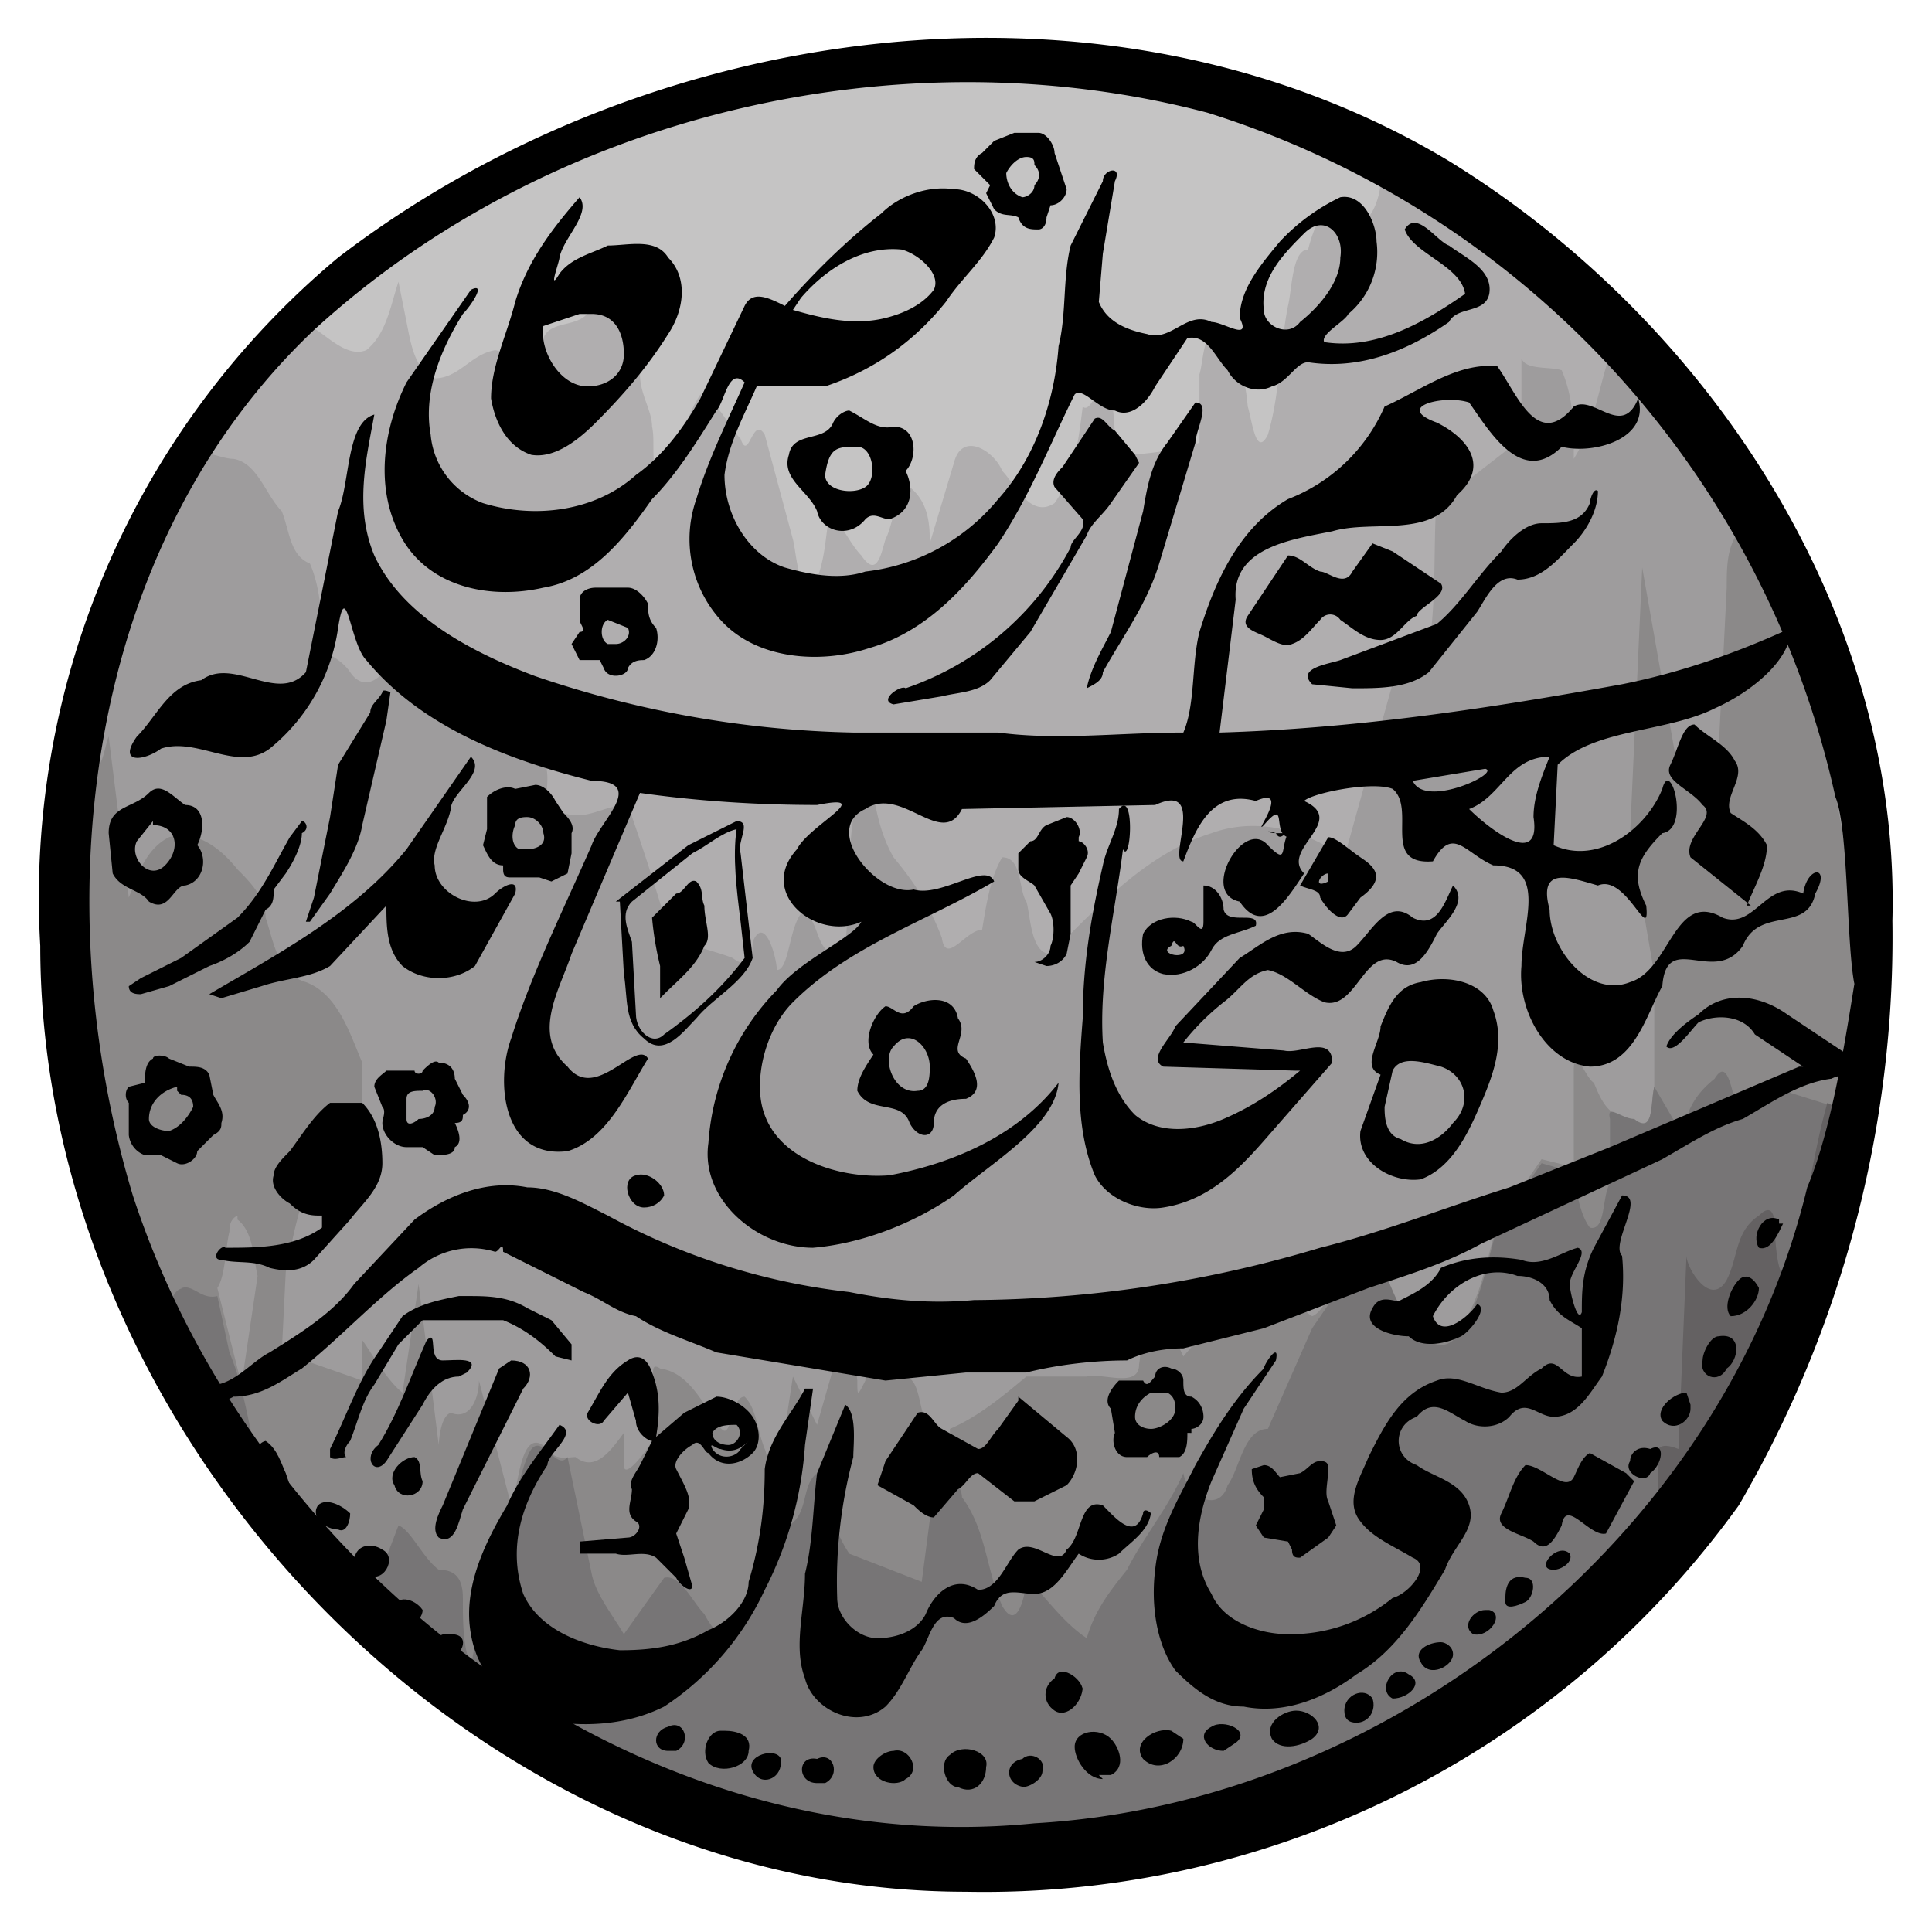 <svg xmlns="http://www.w3.org/2000/svg" width="48" height="48"><path fill="#c5c4c4" d="M1.6 22.6c0 8.9 5.3 17.7 13.3 21.6 3.2 1.6 6.8 2.3 10.4 2.1 4.7-.2 9.4-1.7 13.1-4.8 3.8-3 6.3-7.6 7.2-12.4A22.3 22.3 0 0 0 31.7 3.3 23.8 23.8 0 0 0 16.3 3 20.2 20.2 0 0 0 1.6 22.6Z"/><path fill="#b0aeaf" d="M34.3 4.5c0 .4-.3 1.4-.9.9-.5-.6-.8.4-.9.8-.4 0-.4 1-.5 1.4-.2 1-.2 2.2-.5 3.2-.3.6-.4-.4-.5-.7a5 5 0 0 0-.6-2c-.5-.1-.5.9-.6 1.2V11a7 7 0 0 1-2.1.3c0-.6 0-1.2-.2-1.8-.2 0-.4.8-.6.6-.1.8-.2 1.7-.7 2.4-.6.4-1-.5-1.3-.8-.2-.5-1-1-1.2-.2l-.6 2c0-.4 0-1-.5-1.4-.4.3-.4.9-.6 1.3-.1.3-.2 1-.6.4-.3-.3-.6-1-.8-1-.1.6-.1 1.2-.4 1.8-.4 0-.4-.8-.5-1.2l-.7-2.6c-.3-.5-.4.7-.6.1-.3-.3-.6-1-1-1.1-.4.6-.5 1.4-.9 2-.4 0-.2-.8-.3-1.2 0-.4-.3-.8-.3-1.3-.2-1-.2-1.8-.5-2.7-.4-.3-.4.8-.7 1-.2.6-1 .3-1.2.8-.3.5-.3 1-.4 1.6-.2-.5-.2-1.2-.8-1.3-.6.1-.9.7-1.5.7-.5-.2-.6-.9-.7-1.4l-.2-1c-.2.6-.3 1.3-.8 1.7-.5.2-1-.4-1.4-.6-.5.3-1 1-1.5 1.5a19.8 19.8 0 0 0-4.6 12c-.4 9.2 5 18.4 13.2 22.6 3.2 1.6 6.9 2.4 10.5 2.1 4.7-.2 9.4-1.7 13.1-4.8 3.8-3 6.3-7.6 7.2-12.4A22.3 22.3 0 0 0 34.4 4.5Z"/><path fill="#9e9c9d" d="M40 8.8c-.3.9-.4 1.8-.9 2.6 0-.8 0-1.5-.3-2.2-.3-.1-.9 0-1-.3v2L36 12.3c0-.3-.3-.5-.3 0-.1 1.2 0 2.5-.2 3.8l-.6-.2-1.5 5.4c-1-.7-2.2-1-3.3-.6-1.6.5-2.8 1.8-4 3-.5 0-.5-1-.6-1.3-.2-.3-.1-1.1-.6-1.1-.3.5-.4 1.2-.5 1.8-.4 0-.9.9-1 .2-.3-.8-.7-1.4-1.2-2-.4-.7-.5-1.5-.6-2.3-.5 1-.5 2.2-.5 3.3-.1.5 0 1-.2 1.4-.7.1-.5-1-1-1-.3.4-.3 1.4-.6 1.4 0-.3-.3-1.4-.6-.7 0 .4-.1.7-.5.4-.5-.2-1.2-.3-1.6-.7a62 62 0 0 0-1-3.1c-.6 0-1 .4-1.6.2-.8 0-.1-1-.6-1.4-.4-.6-1-1-1.8-1.2-.6-.2-1.3-.6-1.5-1.2-.2-.2-.3-.8-.4-.2 0 .5-.6 1.1-1 .5-.2-.3-.6-.5-.7-.5 0-.7 0-1.5-.3-2.2-.5-.2-.5-.8-.7-1.3-.4-.4-.6-1.2-1.2-1.3-.4 0-.9-.4-1 .2a20.4 20.4 0 0 0-3.2 12.6c.6 8.3 5.8 16.3 13.3 20 3.2 1.6 6.8 2.3 10.4 2.1 4.7-.2 9.4-1.7 13.1-4.8 3.8-3 6.3-7.6 7.2-12.4a22.3 22.3 0 0 0-5.7-20.4z"/><path fill="#8b8989" d="M43.2 13.2c-.3.4-.3.9-.3 1.4l-.2 4c-.4 0-.8 1-1 .6l-.9-5.1-.3 6.6.6 3.5V27c-.1.4 0 1.2-.5.8-.6 0-.8-.4-1-.9-.2-.1-.5-1-.5-.3V29l-.8-.2-1.1 1.6c-.3 1-.4 1.9-1 2.7 0 .2-.7.2-.3.2-.6 0-.9-.6-1.2-1-.2-.3-.4-1.4-.8-.7-.2.3-.1-.7-.3-.2-.4.4-.7 1.2-1 1.3-.5-.3-.8-1.2-1.2-1.3l-2 2.3-.7-1.5c-.4.3-.3 1.1-.4 1.7 0 .6-.9.2-1.3.3h-1.5c-.6.5-1.2 1-1.9 1.3v1c-.5 0-.3-.7-.5-1-.3-.4-.2-1.2-.6-1.3-.4-.3-1-.6-1 .1-.2.4-.2.4-.2 0l-.2-1.7-.8 2.8-.6-1.2-.4 2.6c-.2.2-.2-.6-.3-.8-.2-.5-.2-1-.5-1.3-.4 0-.3 1.4-.7.6-.4-.5-.7-1.2-1.4-1.3-.3-.2-.1.3-.2.5v1.3c-.1.2-.7 1-.7.6v-.8c-.3.4-.7 1-1.2.6-.2 0-.5.1-.7-.2-.6-.6-.7.7-.8 1 0 .3 0 1-.1.4l-.8-3.1c0 .4-.2 1-.7.8-.3.1-.3.9-.3.8l-.5-4-.4 2.7c-.4-.3-.9-1.2-1-1.3v1l-2-.7.1-2c.2-1 .4-2 .9-3 .1-.5.7-.4 1-.4v-1.8c-.3-.7-.6-1.7-1.4-2-.7-.2-.8-1-1-1.6 0-.5-.4-.9-.7-1.2-.4-.5-1-1-1.7-.8-.6.3-.8 1-1 1.5l-.5-4c-.1.2-.2 1.2-.5.5 0-.1-.3-.7-.3-.2l-.2 2.6-.1 1.4c0 5.7 2.2 11.2 5.8 15.5l1 1.2A21.7 21.7 0 0 0 28.8 46a20.6 20.6 0 0 0 17.1-19 22.5 22.5 0 0 0-2.7-13.7zM5.9 30.3c.4.3.4 1 .5 1.4L6 34.4 5.4 32c.2-.3.2-1 .3-1.4 0-.1 0-.3.2-.4z"/><path fill="#777576" d="M45.6 27.5 44 27c-.2.3-.7 1.1-.9.3-.1-.3-.2-1-.5-.5-.5.4-.7.8-.8 1.4l-.7-1.2c-.1.4 0 1.2-.5.8-.3 0-.7-.4-.6 0v1.6c-.2.3-.1 1.2-.5 1.1-.3-.4-.3-1-.5-1.4l-.7-.2-1.1 1.6c-.3 1-.4 1.9-1 2.7-.5.6-1.1-.2-1.3-.6-.3-.3-.4-1.1-.8-1.2-.1.4-.4.4-.4 0L32.6 33l-1.1 2.5c-.6 0-.7 1-1 1.4-.2.7-1 .3-1.1-.3-.4.9-1 1.6-1.4 2.4-.4.5-.8 1-1 1.7-.6-.4-1-1-1.5-1.5 0 .3-.2 1.4-.6.7-.4-.9-.4-1.9-1-2.7 0-.4-.7-1-.7-.2l-.3 2.3-1.8-.7c-.4-.6-.6-1.4-.8-2-.4.3-.2 1-.7 1.3-.3-.1-.4-1.4-.5-.6-.3 1-.3 2.2-.7 3.2-.2.6-.7 0-.9-.4-.3-.3-.6-1-1-.9l-1 1.4c-.3-.5-.7-1-.8-1.5l-.6-2.9c-.3.4-.7-.8-1 0-.4 1-.4 2.2-.5 3.4 0-.3-.3-1-.5-.4l-.4 2.2c-.2-.5-.2-1.1-.2-1.7 0-.5-.2-.7-.6-.7-.4-.3-.7-1-1-1.1L9.1 40a21.5 21.5 0 0 0 21 5.5 20.4 20.4 0 0 0 15.5-18zM4.6 32c-.5 0-.3 1-.8.6 1 2 2.1 4 3.6 5.7-.1-.4-.2-1.3-.4-1.3 0 .3-.2.7-.3.2-.5-1.2-.5-2.4-1-3.6l-.3-1.4c-.4.1-.6-.3-.9-.2ZM8.1 38c-.2.6-.3 1 .2 1.4.2.2.5.6.3 0L8.2 38Z"/><path fill="#646162" d="M45.4 27.4c-.4 1.4-.5 2.8-1 4.1-.2.5-.3-.6-.3-.9 0-.2 0-.8-.4-.4-.6.4-.5 1-.8 1.6-.4.7-1-.3-1-.6l-.2 4.8c-.5-.2-.6 0-.5.4 0 .8 0 1.7-.2 2.5 2.5-3 4-6.6 4.7-10.3-.1-.4.2-1-.3-1.2z"/><g><path d="M35.1 19.4c.3.7 2.2-.2 1.8-.3l-1.8.3zm3.4-.6c-1 0-1.2 1-2 1.3.5.5 1.8 1.5 1.6.2 0-.5.2-1 .4-1.5m-6.5 2c-.4-.1 0-1-.6-.3-.3.3.7-1-.2-.6-1.1-.3-1.5.7-1.8 1.5-.4 0 .6-2-.7-1.4l-4.8.1c-.5 1-1.5-.6-2.4 0-1.1.5.3 2.2 1.2 2 .7.2 1.8-.7 2-.2-1.7 1-3.6 1.6-5 3-.6.6-.9 1.6-.8 2.4.2 1.5 2 2 3.2 1.9 1.6-.3 3.2-1 4.2-2.3-.1 1.1-1.7 2-2.6 2.8-1 .7-2.3 1.2-3.5 1.3-1.4 0-2.8-1.2-2.6-2.6a6 6 0 0 1 1.7-3.8c.5-.7 1.9-1.3 2.1-1.7-1.1.5-2.6-.7-1.6-1.8.3-.6 2-1.4.5-1.1-1.5 0-3-.1-4.4-.3l-1.7 4c-.3.9-1 2-.1 2.8.7.9 1.7-.7 2-.2-.5.8-1 2-2 2.3-1.6.2-1.8-1.7-1.4-2.8.5-1.6 1.3-3.2 2-4.8.2-.6 1.4-1.6 0-1.6-2-.5-4.2-1.3-5.6-3-.4-.4-.5-2.1-.7-.8a4.7 4.7 0 0 1-1.7 3c-.8.6-1.8-.3-2.7 0-.4.3-1.1.4-.6-.3.5-.5.8-1.3 1.6-1.4.8-.6 1.9.6 2.6-.2l.8-4c.3-.7.2-2.2.9-2.4-.2 1.1-.5 2.3 0 3.5.7 1.5 2.4 2.4 4 3a26 26 0 0 0 7.9 1.4h3.6c1.5.2 3 0 4.6 0 .3-.7.2-1.7.4-2.5.4-1.3 1-2.6 2.2-3.3a4.3 4.3 0 0 0 2.4-2.3c.9-.4 1.8-1.1 2.8-1 .5.7 1 2.1 1.9 1 .5-.3 1.2.8 1.6-.2.3 1-1.1 1.4-1.9 1.2-1 1-1.8-.4-2.3-1.1-.6-.2-1.9.1-.8.5.8.4 1.3 1.1.5 1.8-.6 1.1-2.1.6-3.1.9-1 .2-2.5.4-2.4 1.7l-.4 3.3c3.4-.1 6.7-.6 10-1.2 1.5-.3 2.9-.8 4.2-1.4 0 .8-1 1.6-1.9 2-1.2.6-3 .5-3.9 1.4l-.1 2c1.1.5 2.3-.4 2.7-1.4.2-.8.7 1 0 1.1-.6.6-.8 1-.4 1.8.1 1-.5-.8-1.2-.5-.7-.2-1.5-.5-1.2.6 0 1 1 2.2 2 1.8 1-.3 1.1-2.3 2.3-1.6.8.3 1.1-1 2-.6.1-.7.7-.7.3 0-.2 1-1.4.3-1.8 1.3-.7 1-1.9-.4-2 1-.4.7-.7 2-1.8 2-1.1-.1-1.8-1.4-1.7-2.5 0-1 .7-2.5-.7-2.5-.7-.3-1-1-1.5-.1-1.3.1-.4-1.3-1-1.8-.5-.2-2 .1-2.2.3 1.1.5-.6 1.2 0 1.8-.4.6-1 1.6-1.6.7-1-.2.1-2.1.7-1.4.5.5.3.1.5-.3z"/><path d="M33.3 6.4c.1-.6-.4-1.1-.9-.6-.5.5-1.1 1.1-1 1.9 0 .4.6.7.9.3.5-.4 1-1 1-1.6zM19.7 7.7c.7.2 1.5.4 2.3.2.4-.1.9-.3 1.2-.7.2-.4-.4-.9-.8-1-1-.1-1.9.5-2.5 1.2l-.2.3zm-.9 1.9c-.3.7-.7 1.4-.8 2.2 0 1 .6 2 1.5 2.3.7.2 1.4.3 2 .1a5 5 0 0 0 3.3-1.8c.9-1 1.4-2.4 1.5-3.8.2-.8.1-1.7.3-2.5l.8-1.6c0-.3.5-.4.3 0l-.3 1.8-.1 1.2c.2.5.7.7 1.2.8.6.2 1-.6 1.6-.3.3 0 1 .5.7-.1 0-.7.5-1.3 1-1.9a5 5 0 0 1 1.5-1.1c.6-.1.9.7.9 1.1a2 2 0 0 1-.7 1.8c-.1.2-.7.5-.6.7 1.3.2 2.5-.5 3.5-1.2-.1-.7-1.3-1-1.5-1.6.3-.5.8.3 1.1.4.4.3 1.1.6 1 1.2-.1.5-.8.3-1 .7-1 .7-2.2 1.2-3.5 1-.3 0-.5.5-.9.6-.4.2-.9 0-1.1-.4-.3-.3-.5-.9-1-.8l-.8 1.2c-.2.4-.6.8-1 .6-.4 0-.8-.6-1-.4-.6 1.2-1.1 2.5-1.9 3.7-.8 1.1-1.8 2.2-3.2 2.6-1.2.4-2.8.3-3.7-.7a3 3 0 0 1-.6-3c.3-1 .8-2 1.2-2.9-.4-.4-.5.5-.7.7-.5.8-1 1.6-1.6 2.2-.7 1-1.5 2-2.7 2.2-1.3.3-2.8 0-3.5-1.2-.7-1.2-.5-2.7.1-3.9l1.6-2.3c.4-.2 0 .4-.2.6-.5.8-1 1.9-.8 3a2 2 0 0 0 1.3 1.7c1.3.4 2.8.2 3.8-.7.7-.5 1.2-1.2 1.6-1.9l1.1-2.3c.2-.4.6-.2 1 0 .7-.8 1.5-1.6 2.4-2.3.4-.4 1.1-.7 1.8-.6.6 0 1.2.6 1 1.2-.3.6-.8 1-1.2 1.6-.8 1-1.8 1.7-3 2.1h-1.7zm26 16.9-1.2-.8c-.3-.5-1-.5-1.4-.3-.2.2-.6.8-.8.6.1-.3.5-.6.8-.8.6-.6 1.5-.5 2.2 0l1.5 1c.3.2 1.1 0 .8.4-.3.2-.8 0-1.2.2-.8.1-1.5.6-2.2 1-.7.2-1.3.6-2 1l-4.5 2.1c-.9.5-1.9.8-2.8 1.1l-2.6 1-2 .5c-.5 0-1 .1-1.4.3-.8 0-1.7.1-2.5.3H24l-2 .2-4.2-.7c-.7-.3-1.4-.5-2-.9-.5-.1-.8-.4-1.3-.6l-2-1c0-.3-.1 0-.2 0a2 2 0 0 0-1.9.4c-1 .7-1.9 1.7-2.9 2.5-.5.3-1 .7-1.7.7-.3.2-.8 0-.4-.3.5-.1.9-.6 1.3-.8.8-.5 1.6-1 2.1-1.7l1.5-1.6c.8-.6 1.8-1 2.8-.8.7 0 1.4.4 2 .7a16.3 16.3 0 0 0 6 1.9c1 .2 2 .3 3.1.2a30.5 30.5 0 0 0 8.6-1.3c1.6-.4 3.1-1 4.7-1.5l2.5-1 4.7-2m-5.4 7.7V33c-.3-.2-.6-.3-.8-.7 0-.4-.4-.6-.8-.6-.8-.3-1.7.2-2.1 1 .2.6.9 0 1.1-.3.3.1-.2.7-.4.8-.4.2-1 .3-1.3 0-.4 0-1.2-.2-.9-.7.2-.4.6-.1.7-.2.4-.2.8-.4 1-.8.7-.3 1.4-.3 2-.2.5.2 1-.2 1.4-.3.3.1-.2.6-.2.9 0 .2.2 1 .3.7 0-.5 0-1 .3-1.6l.7-1.3c.6 0-.3 1.2 0 1.5.1 1-.1 2-.5 3-.3.4-.6 1-1.2 1-.4 0-.7-.5-1.1 0-.3.3-.8.3-1.1.1-.4-.2-.8-.6-1.2-.1-.6.2-.6 1 0 1.2.4.3 1.1.4 1.3 1 .2.6-.4 1-.6 1.6-.6 1-1.2 2-2.2 2.6-.8.6-1.8 1-2.8.8-.7 0-1.2-.4-1.7-.9-.5-.7-.6-1.7-.5-2.5.1-1 .6-1.8 1-2.6.5-.9 1-1.7 1.7-2.4 0-.1.4-.7.3-.2l-.8 1.2-.8 1.8c-.4 1-.5 2 0 2.8.3.7 1.2 1 1.9 1a4 4 0 0 0 2.6-.9c.4-.1 1-.8.5-1-.5-.3-1-.5-1.3-.9-.4-.5 0-1.1.2-1.6.4-.8.8-1.6 1.7-1.9.5-.2 1 .2 1.6.3.4 0 .6-.4 1-.6.4-.4.5.3 1 .2z"/><path d="m32.2 26.6-3.3-.1c-.4-.2.2-.7.3-1l1.6-1.7c.5-.3 1-.8 1.7-.6.3.2.8.7 1.2.3.4-.4.8-1.2 1.4-.7.6.3.8-.4 1-.8.4.4-.2.9-.4 1.2-.2.4-.5 1-1 .7-.8-.4-1 1.2-1.8 1-.5-.2-.9-.7-1.4-.8-.5.1-.7.5-1.1.8a6 6 0 0 0-1 1l2.5.2c.4.1 1.2-.4 1.2.3L31.7 28c-.7.8-1.5 1.8-2.8 2-.6.1-1.4-.2-1.7-.8-.5-1.2-.4-2.6-.3-3.9 0-1.3.2-2.5.5-3.8.1-.5.4-.9.4-1.4.4-.5.3 1.4.1 1-.2 1.6-.6 3.2-.5 4.8.1.6.3 1.3.8 1.8.6.5 1.5.4 2.2.1.7-.3 1.3-.7 1.9-1.2zm-12 7.9-.2 1.4a9.2 9.2 0 0 1-1 3.6 7 7 0 0 1-2.5 2.9c-.8.4-1.7.5-2.6.4-1-.2-2-1-2.2-2.2-.2-1.1.3-2.2.9-3.2.3-.7.8-1.3 1.3-2 .5.2-.3.7-.3 1-.6.9-1 2-.6 3.2.4.9 1.5 1.3 2.4 1.4.8 0 1.5-.1 2.2-.5.5-.2 1-.7 1-1.2.3-1 .4-1.9.4-2.8.1-.8.7-1.4 1-2h.1zM14.4 7.8l-.9.3c-.1.6.4 1.5 1.1 1.5.5 0 .9-.3.9-.8s-.2-1-.8-1h-.3zm0-2.9c.3.4-.4 1-.5 1.5 0 .1-.3.9 0 .4.3-.4.8-.5 1.2-.7.5 0 1.2-.2 1.5.3.5.5.4 1.3 0 1.9-.5.8-1.1 1.5-1.8 2.2-.4.4-1 .9-1.6.8-.6-.2-.9-.8-1-1.4 0-.8.4-1.6.6-2.4.3-1 .9-1.8 1.6-2.6Zm14.2 32.6c0 .5-.5.8-.8 1.1-.3.2-.7.2-1 0-.3.4-.6 1-1.1 1-.4 0-.8-.2-1 .3-.3.3-.7.6-1 .3-.5-.2-.6.5-.8.8-.3.4-.5 1-.9 1.4-.7.6-1.8.1-2-.7-.3-.8 0-1.7 0-2.6.2-.8.2-1.7.3-2.5l.7-1.7c.3.2.2 1 .2 1.3a12 12 0 0 0-.4 3.5c0 .5.5 1 1 1s1-.2 1.2-.6c.2-.5.7-1 1.3-.6.5 0 .7-.7 1-1 .4-.3 1 .5 1.2 0 .4-.3.3-1.3.9-1.1.3.3.8.9 1 .2 0-.1.1-.1.2 0M5.2 24.7c1.7-1 3.6-2 4.9-3.6l1.6-2.3c.4.4-.5.9-.5 1.3-.1.5-.5 1-.4 1.4 0 .7 1 1.2 1.5.7.2-.2.6-.4.5 0l-1 1.8c-.5.4-1.3.4-1.8 0-.4-.4-.4-1-.4-1.5l-1.4 1.5c-.5.3-1.1.3-1.7.5l-1 .3-.3-.1m29.2 2.8c0 .2 0 .7.4.8.5.3 1 0 1.3-.4.5-.5.3-1.2-.3-1.4-.4-.1-1-.3-1.2.1l-.2.9zm-.1-.8c-.5-.2 0-.8 0-1.2.2-.5.4-1 1-1.1.7-.2 1.6 0 1.8.7.3.8 0 1.6-.3 2.3-.3.7-.7 1.6-1.5 1.9-.7.1-1.6-.4-1.5-1.2l.5-1.4z"/><path d="M18.6 35.8c-.2.2-.4.3-.7.2-.1 0-.3-.2-.2 0 .2.3.6.2.7 0l.2-.2zm-.5.1c.2 0 .4-.3.2-.5-.2 0-.5 0-.6.2 0 .2.2.3.4.3zm-1.8-.2.7-.6.8-.4c.3 0 .7.2.9.5.2.3.2.7 0 .9-.3.3-.8.4-1.1 0-.1 0-.2-.4-.4-.2-.2.1-.5.4-.4.6.2.4.4.7.3 1l-.3.6.2.6.2.7c0 .2-.3 0-.4-.2l-.5-.5c-.3-.2-.7 0-1-.1h-.9v-.3l1.2-.1c.2 0 .4-.3.2-.4-.3-.2-.1-.5-.1-.8-.1-.2.1-.4.2-.6l.3-.6c-.1 0-.4-.2-.4-.5l-.2-.7-.6.7c-.1.2-.5 0-.4-.2.3-.5.5-1 1-1.3.3-.2.5 0 .6.3.2.5.2 1 .1 1.6zm9-1 1.2 1c.4.3.3.9 0 1.2l-.8.4h-.5l-.9-.7c-.2 0-.3.3-.5.4l-.6.7c-.2 0-.4-.2-.5-.3l-.9-.5.2-.6.8-1.2c.3-.1.4.3.6.4l.9.5c.2 0 .3-.3.5-.5l.5-.7zm9-18.8c-.4 0-.7-.3-1-.5a.3.3 0 0 0-.5 0c-.2.2-.4.5-.7.6-.2.1-.5-.1-.7-.2-.2-.1-.6-.2-.4-.5l1-1.5c.3 0 .5.3.8.4.2 0 .6.4.8 0l.5-.7.5.2 1.2.8c.2.3-.6.6-.6.8-.3.1-.5.6-.9.6zM7.9 30.2c-.3 0-.5-.1-.7-.3-.2-.1-.5-.4-.4-.7 0-.2.2-.4.4-.6.3-.4.6-.9 1-1.2H9c.4.4.5 1 .5 1.5 0 .6-.5 1-.8 1.4l-.9 1c-.3.3-.7.3-1.1.2-.4-.2-.8-.1-1.2-.2-.3 0 0-.4.1-.3.8 0 1.7 0 2.4-.5v-.3m20.3-18.7-.7 1c-.2.3-.5.5-.6.8l-1.4 2.4-1 1.2c-.3.3-.8.3-1.2.4l-1.2.2c-.4-.1.2-.5.3-.4a7.3 7.3 0 0 0 4.1-3.5c0-.2.4-.4.3-.7l-.7-.8c-.1-.2.1-.4.2-.5l.8-1.2c.2-.1.3.2.5.3l.5.6.1.2z"/><path d="M39.7 12.2c0 .5-.3 1-.6 1.3-.4.4-.8.9-1.4.9-.5-.2-.8.5-1 .8l-1.2 1.5c-.5.4-1.2.4-1.9.4l-1-.1c-.4-.4.4-.5.7-.6l2.4-.9c.6-.5 1-1.2 1.6-1.8.2-.3.6-.7 1-.7.5 0 1 0 1.2-.5 0-.1.1-.4.2-.3zm-19.2-.4c0 .4.7.5 1 .3.3-.2.2-1-.2-1-.5 0-.7 0-.8.7m.6-1.6c.4.2.7.5 1.1.4.6 0 .6.8.3 1.1.2.4.2 1-.4 1.2-.2 0-.4-.2-.6 0-.4.5-1.1.3-1.2-.2-.2-.5-.9-.8-.7-1.4.1-.6.9-.3 1.1-.8.1-.2.3-.3.4-.3zm2 16.3c0-.5-.5-1-.9-.5-.3.3 0 1.2.6 1.1.3 0 .3-.4.3-.6zm-1.4-.3c-.3-.3 0-1 .3-1.2.2 0 .4.4.7 0 .3-.2 1-.3 1.1.3.3.4-.3.8.2 1 .2.3.5.8 0 1-.5 0-.8.2-.8.6 0 .4-.4.4-.6 0-.2-.6-1-.2-1.3-.8 0-.3.2-.6.4-.9zm21.8-3.7L42 21.3c-.2-.5.7-1 .3-1.3-.3-.4-1-.6-.8-1 .2-.4.3-1 .6-1 .3.3.8.5 1 .9.3.4-.3.9-.1 1.3.3.2.7.4.9.8 0 .5-.3 1-.5 1.5zm-41 6.4.1.4c.1.2 0-.1 0-.2l-.1-.2zm-.3-4.6a17.7 17.7 0 0 0 2.5 9.1c.5.4-.2.8-.4.3-.7-.7-1-1.6-1.4-2.4L2.3 29 2 25.9v-1.4c0-.2.2-.2.3-.2m24.7-7.2c.1-.5.4-1 .6-1.4l.8-3c.1-.6.2-1.2.6-1.7l.7-1c.4 0 0 .7 0 1l-.9 3c-.3 1-.9 1.8-1.4 2.7 0 .2-.2.3-.4.4zm13.6 19.7-.7 1.3c-.4.1-1-.9-1.1-.2-.2.4-.4.7-.7.4-.3-.2-1-.3-.8-.7.2-.4.3-.9.6-1.2.4 0 1 .7 1.2.3.1-.2.2-.5.4-.6l.9.5.2.2zM3.8 20.4l-.4.5c-.2.4.3 1 .7.6.4-.4.3-1-.3-1m1 .4c.4.3.3 1-.2 1.1-.3 0-.4.7-.9.4-.2-.3-.7-.3-.9-.7l-.1-1c0-.7.6-.6 1-1 .3-.3.6.1.9.3.5 0 .5.6.3 1"/><path d="M4.4 27c-.4.1-.7.4-.7.8 0 .2.3.3.5.3.3-.1.5-.4.6-.6 0-.2-.1-.3-.3-.3l-.1-.1Zm-.8-.1c0-.2 0-.5.2-.6 0-.1.3-.1.4 0l.5.2c.2 0 .4 0 .5.2l.1.5c.1.2.3.4.2.7 0 .1 0 .2-.2.3l-.4.4c0 .2-.3.4-.5.3l-.4-.2h-.4a.6.6 0 0 1-.4-.5v-.8c-.1-.1-.1-.3 0-.4l.4-.1zm4-4 .2-.6.4-2 .2-1.3.8-1.3c0-.2.2-.3.3-.5 0-.1.2 0 .2 0l-.1.7-.6 2.6c-.1.6-.5 1.2-.8 1.7l-.5.7h-.1m5.5-1.8c.2 0 .5-.1.4-.4 0-.2-.2-.4-.4-.4-.1 0-.3 0-.3.2-.1.2-.1.5.1.6h.2zm-.6.4c-.3 0-.4-.3-.5-.5l.1-.4v-.8c.2-.2.5-.3.7-.2l.5-.1c.2 0 .4.2.5.4l.2.3c.1.1.3.3.2.5v.5l-.1.5-.4.2-.3-.1h-.7c-.1 0-.2 0-.2-.2v-.1m-.9 10.7c.5 0 1 0 1.5.3l.6.3.5.6v.4l-.4-.1c-.4-.4-.8-.7-1.3-.9h-2l-.6.6-.6 1c-.3.4-.4.9-.6 1.4-.1.1-.2.3-.1.4-.1 0-.3.1-.4 0V36c.4-.8.7-1.7 1.2-2.4l.6-.9c.4-.3.9-.4 1.4-.5h.2zm-1.1-5.1c-.2 0-.4 0-.4.2v.5c0 .2.2.1.3 0 .2 0 .4-.1.4-.3.1-.2-.1-.5-.3-.4m.8.8c.1.2.2.5 0 .6 0 .2-.3.2-.5.2l-.3-.2h-.4c-.3 0-.6-.3-.6-.6 0-.1.1-.3 0-.4l-.2-.5c0-.2.2-.3.3-.4h.7c0 .1.2.1.2 0 .1-.1.3-.3.4-.2.3 0 .4.2.4.4l.2.4c.2.2.2.4 0 .5 0 .1 0 .2-.2.2zM33 36.5c0 .3-.1.6 0 .8l.2.6-.2.3-.7.5c-.1 0-.2 0-.2-.2l-.1-.2-.6-.1-.2-.3.2-.4v-.3c-.2-.2-.3-.4-.3-.7l.3-.1c.2 0 .3.2.4.3l.5-.1c.2-.1.3-.3.5-.3s.2.1.2.2M15.3 16c.2 0 .4-.2.3-.4l-.5-.2c-.2.1-.2.5 0 .6h.2m-.4.4h-.5l-.2-.4.2-.3c.2 0 0-.2 0-.3v-.5c0-.2.2-.3.4-.3h.8c.2 0 .4.2.5.4 0 .2 0 .4.2.6.1.3 0 .7-.3.8-.1 0-.3 0-.4.2 0 .2-.5.3-.6 0l-.1-.2zm13.3 18.8c0 .2.2.3.4.3s.6-.2.6-.5c0-.1 0-.3-.2-.4h-.4c-.2.1-.4.3-.4.6zm1.3.4c0 .2 0 .5-.2.6h-.5c0-.2-.2-.1-.3 0H28c-.3 0-.4-.4-.3-.6l-.1-.6c-.2-.2 0-.5.2-.7h.6c.1.2.2 0 .3-.1 0-.2.2-.3.4-.2.1 0 .3.1.3.3 0 .2 0 .4.2.4.2.1.3.3.3.5s-.2.3-.3.3v.1m-2.8-14.7c.1 0 .3.2.2.4l-.2.4-.2.3V23.2l-.1.5c-.1.2-.3.3-.5.3l-.3-.1c.2 0 .4-.2.4-.4.1-.2.1-.6 0-.8l-.4-.7c-.1-.1-.4-.2-.4-.4v-.4l.3-.3c.2 0 .2-.3.4-.4l.5-.2c.2 0 .4.3.3.5zm-1.3-17c-.2 0-.4.2-.5.4 0 .2.1.5.4.6.1 0 .3-.1.3-.3.1-.1.2-.3 0-.5 0-.1 0-.2-.2-.2Zm-.9.7-.4-.4c0-.1 0-.3.2-.4l.3-.3.5-.2h.6c.2 0 .4.3.4.5l.3.9c0 .2-.2.4-.4.4l-.1.3c0 .2-.1.3-.2.3-.2 0-.4 0-.5-.3-.2-.1-.4 0-.6-.2l-.2-.4.1-.2zM7.5 20.4c.1 0 .2.2 0 .3 0 .3-.2.7-.4 1l-.3.4c0 .2 0 .4-.2.5l-.4.8c-.3.3-.7.5-1 .6l-1 .5-.7.2c-.1 0-.3 0-.3-.2l.3-.2 1-.5 1.4-1c.6-.6.9-1.3 1.3-2l.3-.4z"/><path d="M12.7 33.8c.5 0 .6.4.3.7l-1.5 3c-.1.3-.2.9-.6.7-.2-.2 0-.6.1-.8l1.4-3.4.3-.2m16.7-10.3c-.2.1-.2-.3-.3 0-.4.2.5.4.3 0m.5-1.5c.3 0 .5.3.5.6.1.4.9 0 .8.4-.4.2-.9.2-1.1.6-.2.4-.7.7-1.2.6-.4-.1-.6-.5-.5-1 .2-.4.8-.5 1.2-.3.1 0 .3.4.3 0v-1m-11.6-1.3c-.4.1-.7.4-1.1.6l-1.5 1.2c-.3.3-.1.7 0 1l.1 1.8c0 .4.4.8.7.5.7-.5 1.4-1.1 2-1.9l-.1-.9c-.1-.8-.2-1.6-.1-2.3zm-3 1.8 1.8-1.4 1.2-.6c.4 0 0 .5.1.8l.3 2.6c-.2.6-1 1-1.4 1.5-.3.3-.8 1-1.3.5-.5-.4-.4-1-.5-1.6l-.1-1.8m17.6-.7c-.2 0-.4.4 0 .2v-.2zm-.7.3.7-1.2c.2 0 .5.3.8.5.3.2.7.5 0 1l-.3.4c-.2.3-.6-.2-.7-.4 0-.2-.3-.2-.5-.3zM11.4 34.2c-.4 0-.7.3-.9.7l-.9 1.4c-.3.4-.6-.1-.2-.4.5-.8.8-1.7 1.2-2.6.3-.3 0 .5.4.5.3 0 1-.1.6.3l-.2.1m16 10c-.4 0-.7-.5-.7-.8 0-.4.6-.5.9-.2.2.2.4.7 0 .9h-.3M18 43c.3 0 .7.1.6.5 0 .4-.7.6-1 .3-.2-.3 0-.8.3-.8h.1m14.2-.5c.4 0 .8.4.4.7-.3.2-.8.3-1 0-.2-.4.3-.7.6-.7zm-7.7 1.4c0 .4-.3.7-.7.5-.3 0-.5-.6-.2-.8.3-.3 1-.1.9.3m2.4-2c0 .4-.4.8-.7.6-.3-.2-.3-.6 0-.8.1-.4.7 0 .7.3m2.5 1.2c0 .5-.6.9-1 .5-.3-.4.3-.8.7-.7l.3.2zm13.3-10c.6-.1.5.6.2.8-.2.4-.7.2-.6-.2 0-.2.2-.6.4-.6zM7.2 36.9c0 .4-.5 0-.6-.1-.1-.3-.4-.9 0-1 .3.2.4.6.5.8l.1.3zm15 6.6c.4-.1.7.5.3.7-.2.2-.8.1-.8-.3 0-.2.3-.4.5-.4zM16 30c-.4 0-.6-.7-.2-.8.3-.1.7.2.7.5-.1.2-.3.3-.5.3zm-5.5 6.8c0 .4-.6.5-.7.1-.2-.3.2-.7.5-.7.2.1.1.4.2.6m15 7.6c-.5 0-.6-.6-.1-.7.2-.2.6 0 .5.3 0 .2-.3.4-.5.4zM8.8 38.8c0-.4.4-.5.7-.3.4.2 0 .9-.4.6l-.3-.3M43.7 32c0 .3-.3.7-.7.7-.2-.2 0-.7.2-.9.2-.2.4 0 .5.2zM42 35c0 .3-.4.6-.7.3-.2-.3.3-.7.6-.7l.1.3zm-11.6 8.5c-.4 0-.7-.4-.3-.6.3-.2 1 .1.6.4l-.3.2M8.4 38c-.3 0-.7-.3-.5-.6.2-.2.6 0 .8.2 0 .2-.1.5-.3.4M41 36c.4-.2.3.4 0 .6-.1.3-.7 0-.5-.3 0-.2.2-.4.5-.3zm-7.6 6.5c0-.4.5-.6.7-.3.1.3-.1.6-.4.6-.2 0-.3-.1-.3-.3zm2.7-1.4c0 .3-.6.6-.8.2-.2-.3.2-.5.5-.5.1 0 .3.1.3.3m1.3-1.4c0-.3.1-.6.5-.5.3 0 .2.5 0 .6-.2.1-.5.2-.5 0zm-17.1 4.6c-.5 0-.5-.7 0-.6.4-.2.6.4.2.6h-.2zm-3.7-.8c-.4 0-.4-.5 0-.6.4-.2.6.4.2.6h-.2m2.8.3c0 .4-.5.6-.7.2-.2-.4.6-.6.7-.3v.1zM9.8 40c0-.4.5-.3.7 0 0 .3-.5.6-.7.2V40zm24.8 2.2c-.4-.2 0-.9.4-.6.4.2 0 .6-.4.6zm-23.4-1.6c.5 0 .3.5 0 .6-.5 0-.5-.7 0-.6zM37 40c.4.1 0 .7-.4.6-.3-.2 0-.6.3-.6zm7.3-9.6c-.1.2-.3.7-.6.6-.2-.3.1-.9.5-.7v.1zM38.6 39c-.5 0 .1-.7.4-.4.1.2-.2.4-.4.4zM32 20.7c-.1 0-.2.2-.3 0-.2 0-.3-.1 0 0h.3z"/><path d="M16.4 24.8V24a8 8 0 0 1-.2-1.2l.6-.6c.2 0 .3-.4.5-.3.2.2.1.4.2.6 0 .4.2.8 0 1-.2.5-.6.8-1 1.2"/><path d="M46.7 24.1c-1 2.8-.6-3.1-1.1-4.3A23 23 0 0 0 30 2.8c-7.6-2-16.3 0-22.2 5.4-5.7 5.4-6.7 14.2-4.5 21.5 3 9.2 12.4 16.6 22.4 15.6 8.8-.5 17.1-7.1 19.2-15.8 1.1-2.6 1.3-7.6 2-8.8a28 28 0 0 1-3.7 16.7A23.1 23.1 0 0 1 24 47C11.6 47 1 35.6 1 23.5A20.7 20.7 0 0 1 8.4 6.4C16.1.5 27.5-1.1 36 4c6.5 4 11.4 11.4 11 19.3 0 .2 0 .6-.2.7"/></g></svg>
